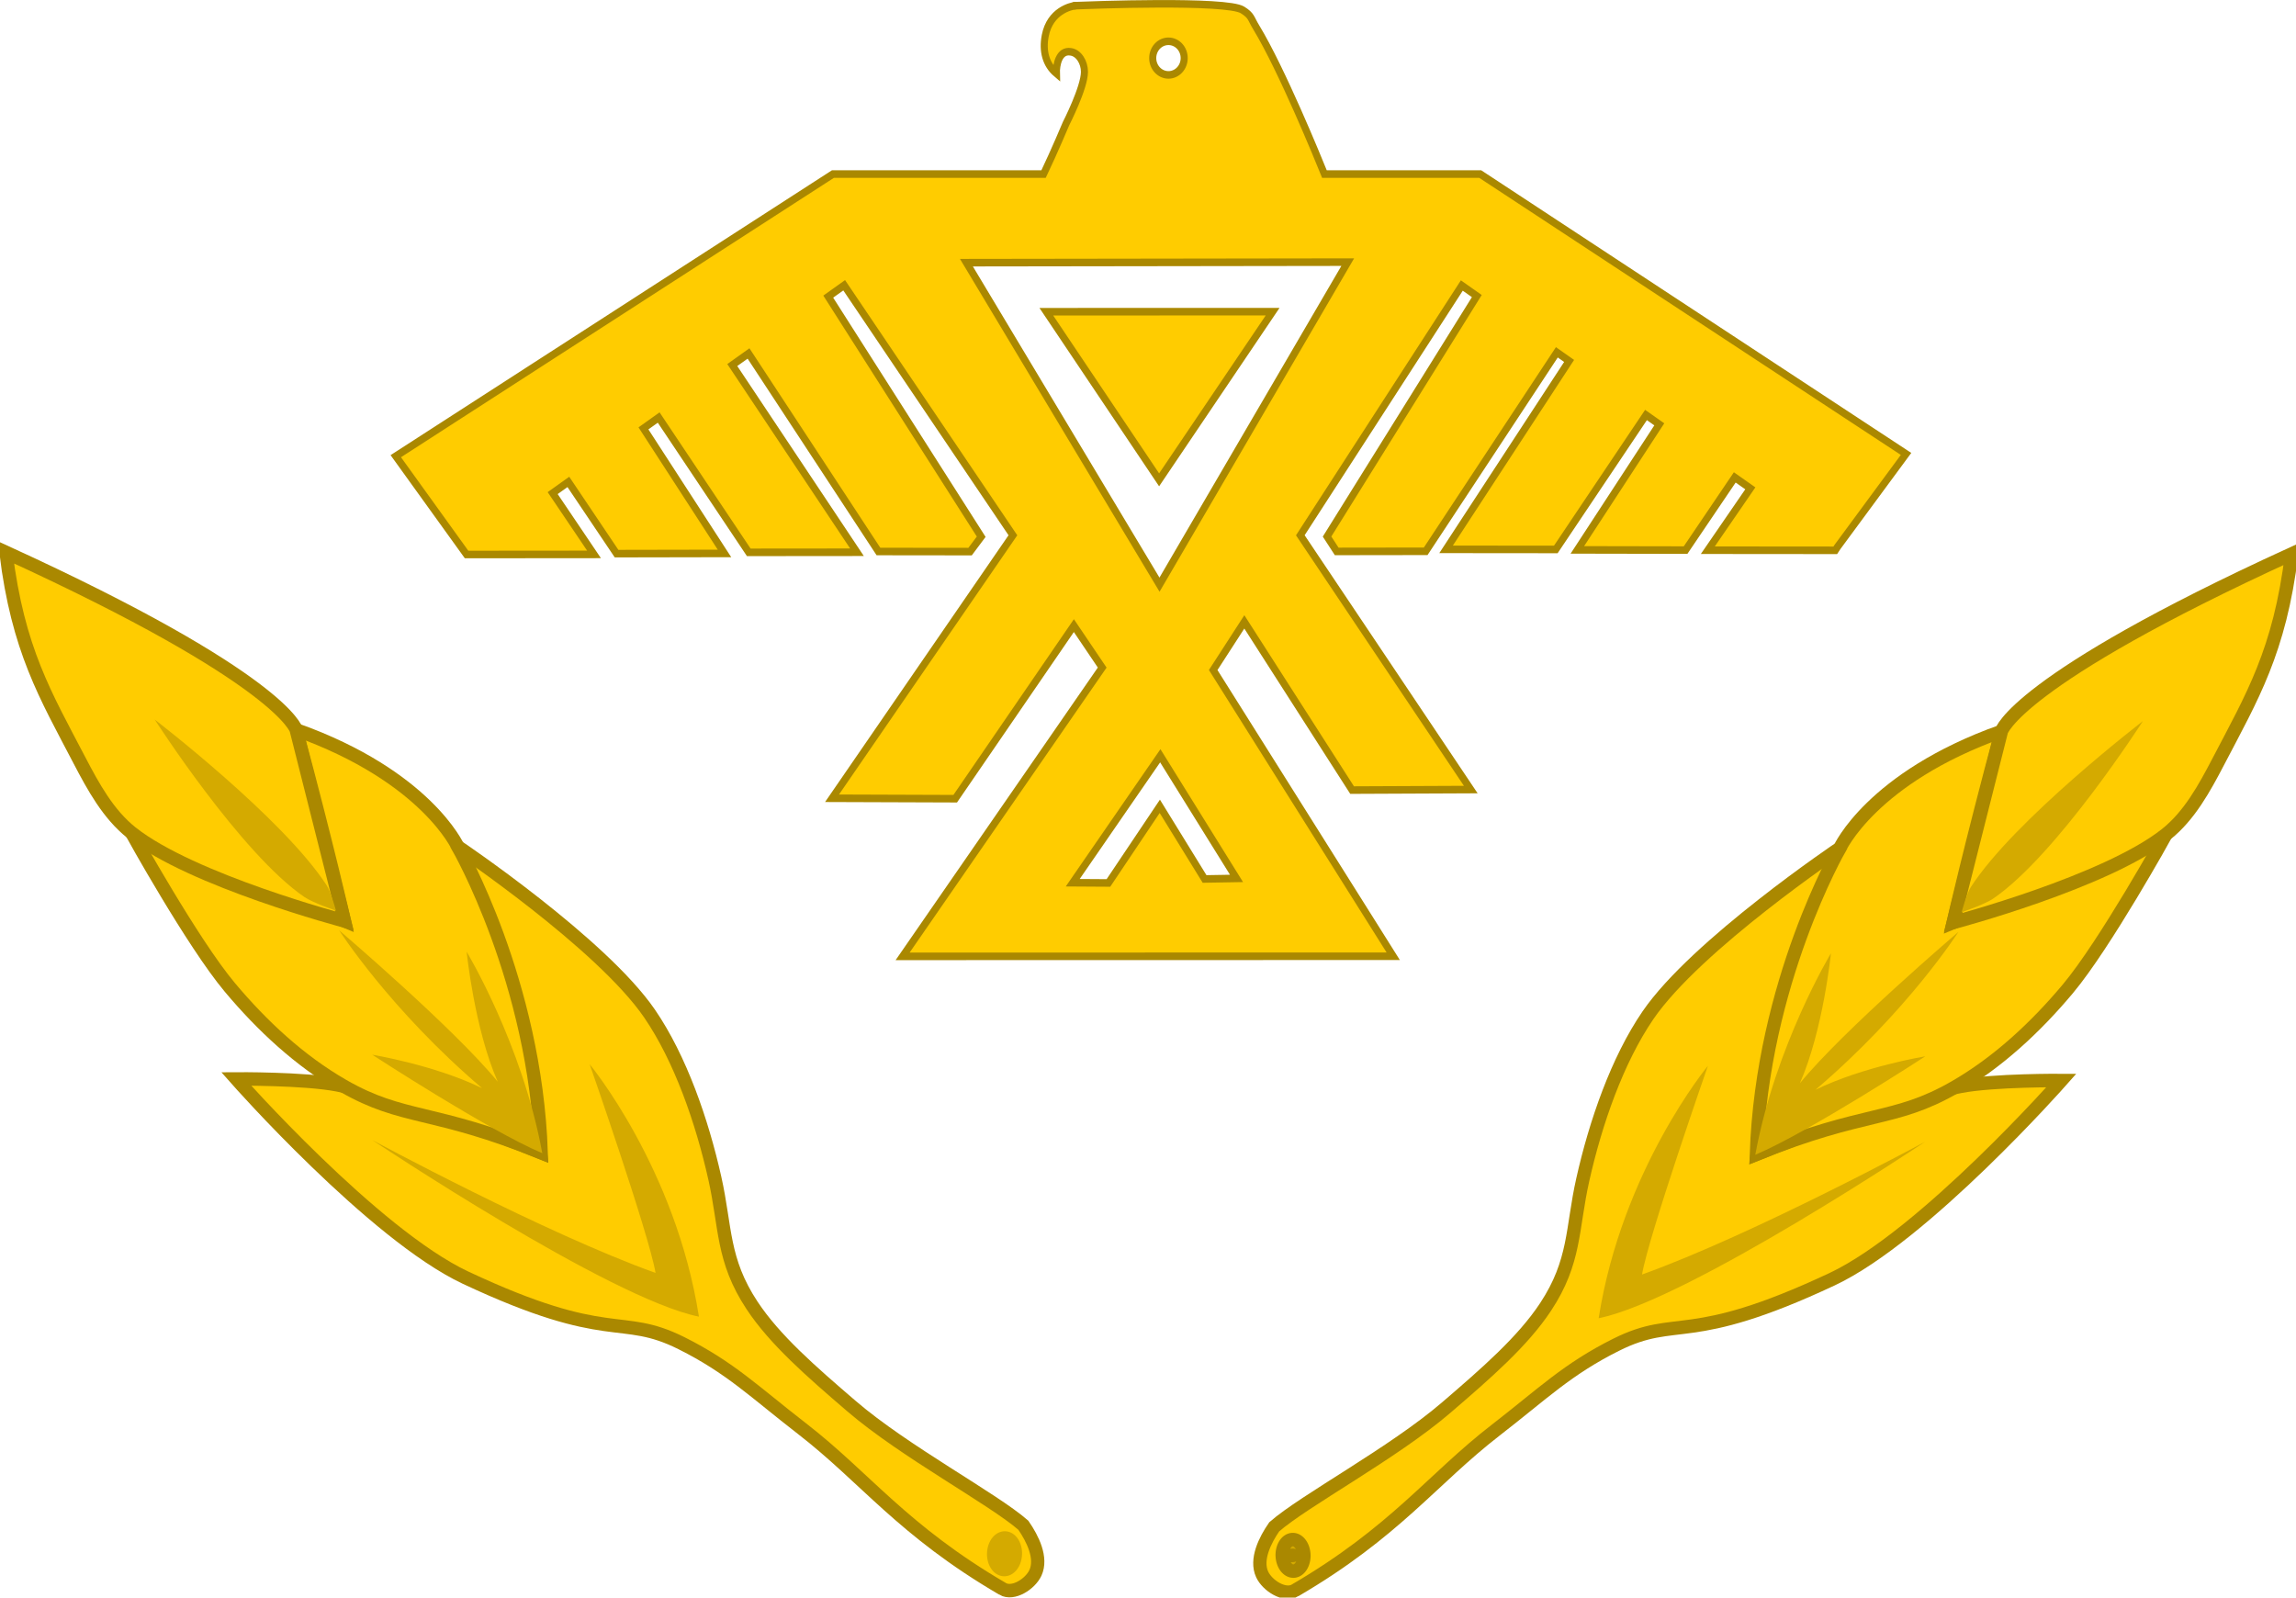 <?xml version="1.0" encoding="UTF-8" standalone="no"?>
<!-- Created with Inkscape (http://www.inkscape.org/) -->

<svg
   width="221.512mm"
   height="154.13mm"
   viewBox="0 0 221.512 154.13"
   version="1.1"
   id="svg16943"
   inkscape:version="1.2 (dc2aedaf03, 2022-05-15)"
   sodipodi:docname="Emblem_of_Kelekona.svg"
   xmlns:inkscape="http://www.inkscape.org/namespaces/inkscape"
   xmlns:sodipodi="http://sodipodi.sourceforge.net/DTD/sodipodi-0.dtd"
   xmlns="http://www.w3.org/2000/svg"
   xmlns:svg="http://www.w3.org/2000/svg"
   xmlns:rdf="http://www.w3.org/1999/02/22-rdf-syntax-ns#"
   xmlns:cc="http://creativecommons.org/ns#"
   xmlns:dc="http://purl.org/dc/elements/1.1/">
  <defs
     id="defs16937" />
  <sodipodi:namedview
     id="base"
     pagecolor="#ffffff"
     bordercolor="#666666"
     borderopacity="1.0"
     inkscape:pageopacity="0.0"
     inkscape:pageshadow="2"
     inkscape:zoom="0.16"
     inkscape:cx="859.375"
     inkscape:cy="325"
     inkscape:document-units="mm"
     inkscape:current-layer="layer1"
     showgrid="false"
     inkscape:snap-global="false"
     inkscape:window-width="1366"
     inkscape:window-height="715"
     inkscape:window-x="-8"
     inkscape:window-y="-8"
     inkscape:window-maximized="1"
     inkscape:showpageshadow="2"
     inkscape:pagecheckerboard="0"
     inkscape:deskcolor="#d1d1d1" />
  <g
     inkscape:label="Livello 1"
     inkscape:groupmode="layer"
     id="layer1"
     transform="translate(46.611,-105.132)">
    <g
       id="g364"
       transform="matrix(0.714,0,0,0.714,-90.326,62.628)">
      <g
         id="g23993-9"
         transform="matrix(-1.919,-0.908,-0.895,1.947,-1145.832,-467.086)">
        <path
           style="opacity:1;fill:#ffcc00;fill-opacity:1;stroke:#aa8800;stroke-width:0.847;stroke-linecap:butt;stroke-linejoin:miter;stroke-miterlimit:4;stroke-dasharray:none;stroke-opacity:1"
           d="m -720.468,44.746 c 7.364,-0.637 10.861,-2.63 15.872,-3.724 3.711,-0.81 5.753,-1.543 9.234,-1.618 4.381,-0.095 4.038,2.06 14.227,2.089 6.467,0.018 18.547,-5.143 18.547,-5.143 0,0 -3.905,-1.855 -5.987,-2.385 -4.413,-1.125 -13.564,-1.637 -13.564,-1.637 0,0 3.014,-4.973 4.864,-7.203 2.422,-2.919 8.092,-7.998 8.092,-7.998 0,0 -10.917,1.638 -15.575,4.35 -2.977,1.733 -5.892,4.712 -8.149,7.621 -1.946,2.508 -2.585,4.463 -5.532,6.247 -2.231,1.351 -5.185,2.177 -8.442,3.064 -4.269,1.162 -10.665,1.464 -13.096,2.152 -0.893,0.514 -1.963,1.355 -1.964,2.385 -10e-4,0.776 0.701,1.868 1.473,1.801 z"
           id="path23895-0-5" />
        <path
           style="opacity:1;fill:#ffcc00;fill-opacity:1;stroke:#aa8800;stroke-width:0.847;stroke-linecap:butt;stroke-linejoin:miter;stroke-miterlimit:4;stroke-dasharray:none;stroke-opacity:1"
           d="m -669.244,17.147 c 0,0 3.704,-3.177 12.468,-2.315 -4.842,5.711 -7.871,9.591 -7.871,9.591 l 14.664,0.714 c 0,0 -6.455,4.632 -9.802,6.165 -2.886,1.322 -6.009,2.309 -9.174,2.558 -4.427,0.347 -5.721,-1.104 -13.233,-1.532 4.908,-9.629 12.948,-15.18 12.948,-15.18 z"
           id="path23897-5-00" />
        <path
           style="opacity:1;fill:#ffcc00;fill-opacity:1;stroke:#aa8800;stroke-width:0.847;stroke-linecap:butt;stroke-linejoin:miter;stroke-miterlimit:4;stroke-dasharray:none;stroke-opacity:1"
           d="m -656.776,14.832 c 0,0 2.142,-2.534 21.504,-2.288 -3.286,5.231 -6.082,7.077 -9.775,9.869 -1.499,1.133 -3.105,2.3 -4.936,2.725 -4.767,1.106 -14.664,-0.714 -14.664,-0.714 z"
           id="path23899-0-8" />
        <path
           style="opacity:1;fill:#d4aa00;fill-opacity:1;stroke:none;stroke-width:0.265px;stroke-linecap:butt;stroke-linejoin:miter;stroke-opacity:1"
           d="m -695.67,37.421 c 5.665,1.383 23.581,-1.257 23.581,-1.257 0,0 -12.432,0.661 -19.91,-0.066 1.407,-2.03 9.36,-10.12 9.36,-10.12 0,0 -7.738,3.609 -13.031,11.443 z"
           id="path23901-7-6" />
        <path
           style="opacity:1;fill:#d4aa00;fill-opacity:1;stroke:none;stroke-width:0.204px;stroke-linecap:butt;stroke-linejoin:miter;stroke-opacity:1"
           d="m -682.266,32.329 c 4.063,-5.69 9.731,-9.445 9.731,-9.445 0,0 -2.494,4.18 -5.252,6.571 3.922,-1.86 13.196,-4.354 13.196,-4.354 0,0 -5.025,3.149 -12.465,5.146 3.361,-0.045 7.243,1.054 7.243,1.054 0,0 -8.74,1.184 -12.453,1.028 z"
           id="path23903-1-3" />
        <path
           style="opacity:1;fill:#d4aa00;fill-opacity:1;stroke:none;stroke-width:0.265px;stroke-linecap:butt;stroke-linejoin:miter;stroke-opacity:1"
           d="m -662.681,22.88 c 4.292,-2.658 14.359,-4.818 14.359,-4.818 0,0 -8.538,5.322 -13.377,6.08 -0.667,0.104 -2.185,-0.077 -2.185,-0.077 0,0 0.79,-0.931 1.203,-1.186 z"
           id="path23905-5-4" />
        <path
           id="path23983-5"
           style="opacity:1;fill:#d4aa00;fill-opacity:1;fill-rule:evenodd;stroke:#d4aa00;stroke-width:0.847;stroke-linecap:round;stroke-linejoin:round;stroke-miterlimit:4;stroke-dasharray:none;stroke-opacity:1"
           d="m -720.292,42.435 a 0.695,0.992 23.164 0 1 1.022,-0.658 0.695,0.992 23.164 0 1 0.27,1.169 0.695,0.992 23.164 0 1 -1.02,0.668 0.695,0.992 23.164 0 1 -0.278,-1.163 l 0.651,0.244 z" />
      </g>
      <g
         id="g23993-8-6"
         transform="matrix(1.919,-0.908,0.895,1.947,1578.739,-466.873)">
        <path
           style="opacity:1;fill:#ffcc00;fill-opacity:1;stroke:#aa8800;stroke-width:0.847;stroke-linecap:butt;stroke-linejoin:miter;stroke-miterlimit:4;stroke-dasharray:none;stroke-opacity:1"
           d="m -720.468,44.746 c 7.364,-0.637 10.861,-2.63 15.872,-3.724 3.711,-0.81 5.753,-1.543 9.234,-1.618 4.381,-0.095 4.038,2.06 14.227,2.089 6.467,0.018 18.547,-5.143 18.547,-5.143 0,0 -3.905,-1.855 -5.987,-2.385 -4.413,-1.125 -13.564,-1.637 -13.564,-1.637 0,0 3.014,-4.973 4.864,-7.203 2.422,-2.919 8.092,-7.998 8.092,-7.998 0,0 -10.917,1.638 -15.575,4.35 -2.977,1.733 -5.892,4.712 -8.149,7.621 -1.946,2.508 -2.585,4.463 -5.532,6.247 -2.231,1.351 -5.185,2.177 -8.442,3.064 -4.269,1.162 -10.665,1.464 -13.096,2.152 -0.893,0.514 -1.963,1.355 -1.964,2.385 -10e-4,0.776 0.701,1.868 1.473,1.801 z"
           id="path23895-0-6-7" />
        <path
           style="opacity:1;fill:#ffcc00;fill-opacity:1;stroke:#aa8800;stroke-width:0.847;stroke-linecap:butt;stroke-linejoin:miter;stroke-miterlimit:4;stroke-dasharray:none;stroke-opacity:1"
           d="m -669.244,17.147 c 0,0 3.704,-3.177 12.468,-2.315 -4.842,5.711 -7.871,9.591 -7.871,9.591 l 14.664,0.714 c 0,0 -6.455,4.632 -9.802,6.165 -2.886,1.322 -6.009,2.309 -9.174,2.558 -4.427,0.347 -5.721,-1.104 -13.233,-1.532 4.908,-9.629 12.948,-15.18 12.948,-15.18 z"
           id="path23897-5-6-2" />
        <path
           style="opacity:1;fill:#ffcc00;fill-opacity:1;stroke:#aa8800;stroke-width:0.847;stroke-linecap:butt;stroke-linejoin:miter;stroke-miterlimit:4;stroke-dasharray:none;stroke-opacity:1"
           d="m -656.776,14.832 c 0,0 2.142,-2.534 21.504,-2.288 -3.286,5.231 -6.082,7.077 -9.775,9.869 -1.499,1.133 -3.105,2.3 -4.936,2.725 -4.767,1.106 -14.664,-0.714 -14.664,-0.714 z"
           id="path23899-0-1-4" />
        <path
           style="opacity:1;fill:#d4aa00;fill-opacity:1;stroke:none;stroke-width:0.265px;stroke-linecap:butt;stroke-linejoin:miter;stroke-opacity:1"
           d="m -695.67,37.421 c 5.665,1.383 23.581,-1.257 23.581,-1.257 0,0 -12.432,0.661 -19.91,-0.066 1.407,-2.03 9.36,-10.12 9.36,-10.12 0,0 -7.738,3.609 -13.031,11.443 z"
           id="path23901-7-4-7" />
        <path
           style="opacity:1;fill:#d4aa00;fill-opacity:1;stroke:none;stroke-width:0.204px;stroke-linecap:butt;stroke-linejoin:miter;stroke-opacity:1"
           d="m -682.266,32.329 c 4.063,-5.69 9.731,-9.445 9.731,-9.445 0,0 -2.494,4.18 -5.252,6.571 3.922,-1.86 13.196,-4.354 13.196,-4.354 0,0 -5.025,3.149 -12.465,5.146 3.361,-0.045 7.243,1.054 7.243,1.054 0,0 -8.74,1.184 -12.453,1.028 z"
           id="path23903-1-8-1" />
        <path
           style="opacity:1;fill:#d4aa00;fill-opacity:1;stroke:none;stroke-width:0.265px;stroke-linecap:butt;stroke-linejoin:miter;stroke-opacity:1"
           d="m -662.681,22.88 c 4.292,-2.658 14.359,-4.818 14.359,-4.818 0,0 -8.538,5.322 -13.377,6.08 -0.667,0.104 -2.185,-0.077 -2.185,-0.077 0,0 0.79,-0.931 1.203,-1.186 z"
           id="path23905-5-1-4" />
        <path
           id="path23983-6-2"
           style="opacity:1;fill:#d4aa00;fill-opacity:1;fill-rule:evenodd;stroke:#aa8800;stroke-width:0.847;stroke-linecap:round;stroke-linejoin:round;stroke-miterlimit:4;stroke-dasharray:none;stroke-opacity:1"
           d="m -720.292,42.435 a 0.695,0.992 23.164 0 1 1.022,-0.658 0.695,0.992 23.164 0 1 0.27,1.169 0.695,0.992 23.164 0 1 -1.02,0.668 0.695,0.992 23.164 0 1 -0.278,-1.163 l 0.651,0.244 z" />
      </g>
      <g
         id="Layer_2"
         style="fill:#ffcc00;stroke:#aa8800;stroke-width:2.33;stroke-miterlimit:4;stroke-dasharray:none"
         transform="matrix(0.41,0,0,0.438,32.24,-7.001)">
        <g
           id="g2358"
           style="fill:#ffcc00;stroke:#aa8800;stroke-width:2.33;stroke-miterlimit:4;stroke-dasharray:none">
          <polygon
             points="452.701,299.93 490.114,248.043 415.532,248.063 "
             id="polygon2350"
             style="fill:#ffcc00;stroke:#aa8800;stroke-width:2.33;stroke-miterlimit:4;stroke-dasharray:none" />
          <path
             d="M 698.866,291.93 558.532,205.597 h -51.347 c -2.01,-4.655 -14.037,-32.253 -22.486,-45.276 -1.875,-2.89 -1.482,-3.569 -4.499,-5.349 -5.314,-3.135 -50.731,-1.488 -55.206,-1.325 -1.466,0.2 -8.233,1.613 -9.813,9.236 -0.975,4.71 0.154,8.875 3.667,11.667 -0.084,-2.583 0.822,-7.255 4.697,-6.677 2.672,0.328 4.552,3.261 4.552,6.177 0,4.887 -6.064,15.966 -6.064,15.966 0,0 -3.789,8.469 -7.413,15.581 h -69.422 l -144.064,87.033 23.328,30.331 42.005,-0.034 -13.627,-18.905 5.17,-3.453 15.886,22.125 35.566,-0.064 -26.704,-38.576 5.019,-3.35 29.686,41.592 35.666,-0.031 -41.095,-57.75 5.353,-3.573 42.813,61.092 30.202,0.032 3.665,-4.586 -50.41,-74.075 5.251,-3.504 55.607,77.127 -59.609,81.134 40.599,0.134 39.105,-53.398 9.335,12.947 -65.777,89.088 161.69,-0.032 -59.333,-88.302 10.263,-14.855 35.517,51.896 39.11,-0.164 -56.175,-78.445 53.225,-77.053 4.942,3.253 -49.356,74.191 3.18,4.588 29.327,-0.039 43.223,-61.385 4.041,2.66 -40.548,58.124 36.164,0.032 29.726,-41.479 4.38,2.883 -27.002,38.731 35.667,0.064 16.207,-22.428 5.129,3.375 -14.008,19.087 42.005,0.034 0.775,-1.104 z M 455.782,164.632 c 2.862,0 5.185,2.321 5.185,5.185 0,2.864 -2.32,5.185 -5.185,5.185 -2.865,0 -5.188,-2.321 -5.188,-5.185 0.002,-2.864 2.324,-5.185 5.188,-5.185 z m 11.901,258.424 -14.753,-22.416 -16.932,23.647 -11.764,-0.071 28.854,-39.168 25.123,37.839 z m -14.852,-90.792 -63.633,-99.333 125.668,-0.167 z"
             id="path2352"
             style="fill:#ffcc00;stroke:#aa8800;stroke-width:2.33;stroke-miterlimit:4;stroke-dasharray:none" />
          <path
             d="m 424.832,153.651 c -0.318,0.014 -0.24,0.011 0.162,-0.004 0.021,-0.003 0.041,-0.005 0.061,-0.008 -0.062,0.004 -0.134,0.008 -0.223,0.012 z"
             id="path2354"
             style="fill:#ffcc00;stroke:#aa8800;stroke-width:2.33;stroke-miterlimit:4;stroke-dasharray:none" />
          <path
             d="m 425.055,153.639 c 0.312,-0.02 0.276,-0.035 0,0 z"
             id="path2356"
             style="fill:#ffcc00;stroke:#aa8800;stroke-width:2.33;stroke-miterlimit:4;stroke-dasharray:none" />
        </g>
      </g>
    </g>
  </g>
</svg>
